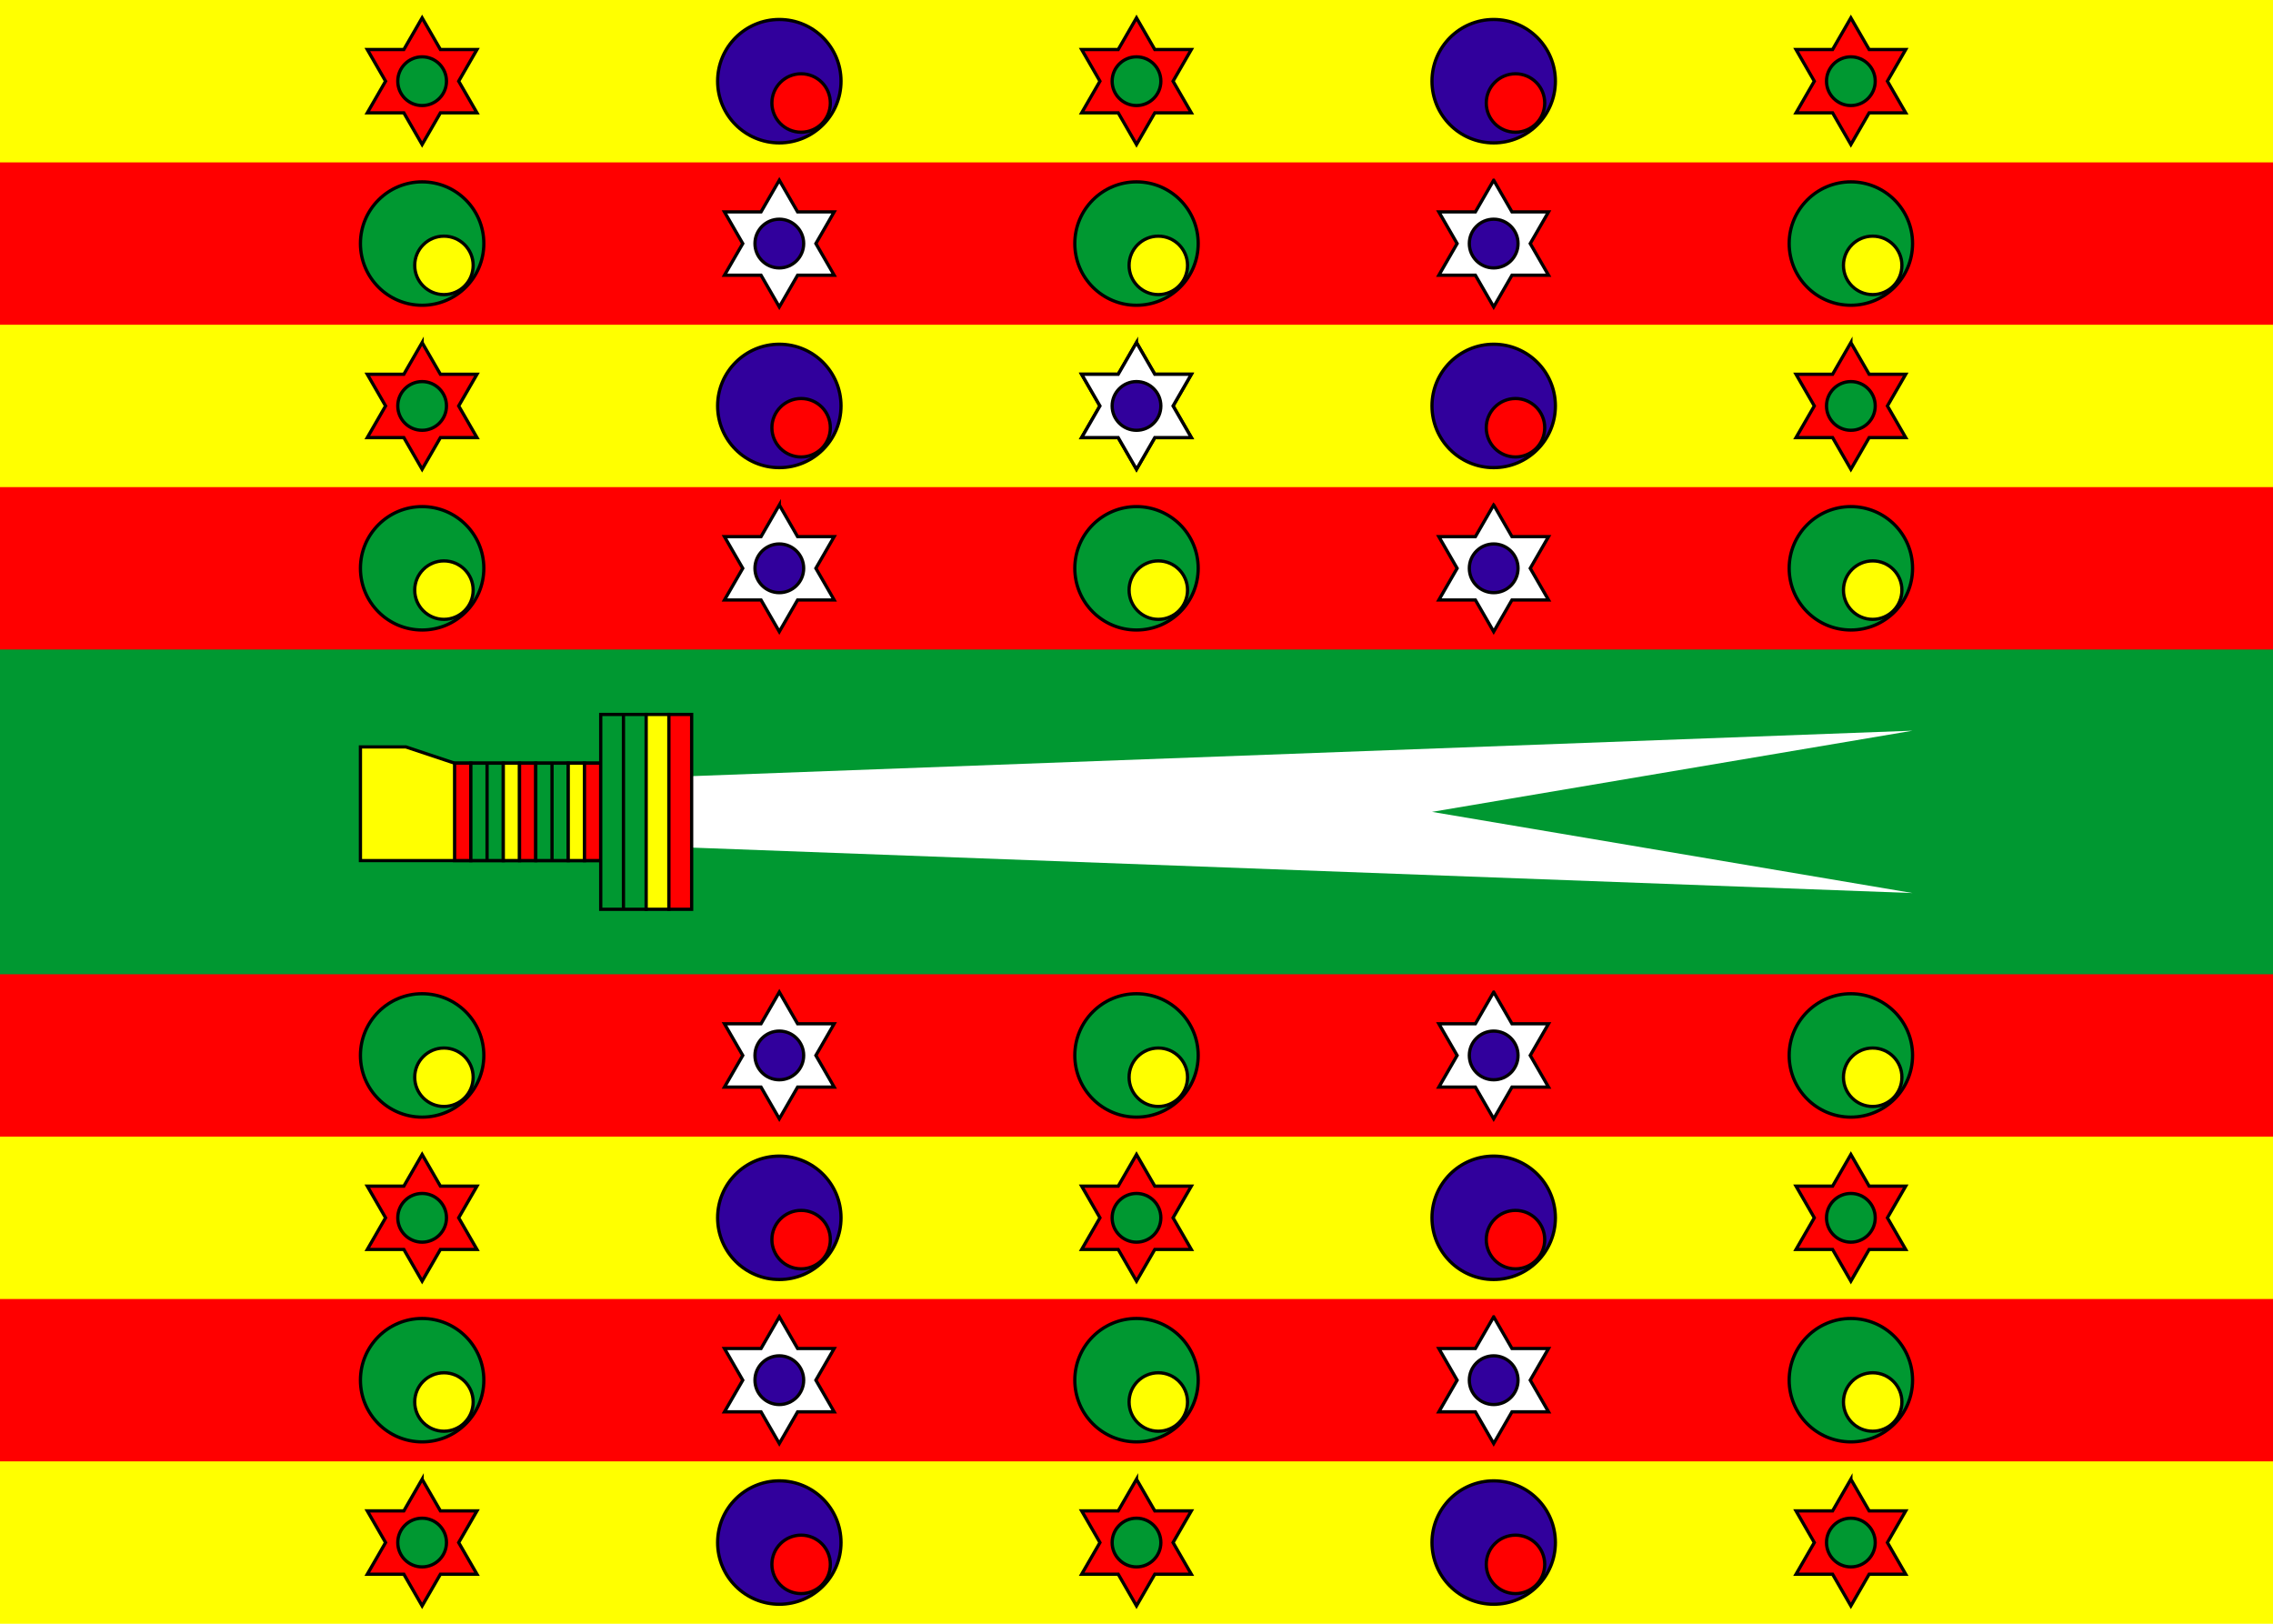 <svg xmlns="http://www.w3.org/2000/svg" width="1190" height="850" viewBox="0 0 1400 1000" xmlns:xlink="http://www.w3.org/1999/xlink"><defs><style>.str0{stroke:#000;stroke-width:2}.fil2{fill:#009831}.fil3{fill:#31009c}.fil1{fill:red}.fil0{fill:#ff0}.fil5{fill:#fff}</style></defs><path class="fil0" d="M0 0h1400v1000H0z"/><path class="fil1" d="M0 100h1400v800H0z"/><path class="fil0" d="M0 200h1400v600H0z"/><path class="fil1" d="M0 300h1400v400H0z"/><path class="fil2" d="M0 400h1400v200H0z"/><g id="2br-2rb"><g id="br-rb"><g id="br"><circle class="fil3 str0" cx="480" cy="50" r="38"/><circle class="fil1 str0" cx="493.434" cy="63.435" r="18"/></g><g id="rb"><path class="fil5 str0" d="m480 111 11.258 19.5h22.517L502.517 150l11.258 19.5h-22.517L480 189l-11.258-19.5h-22.517l11.258-19.5-11.258-19.5h22.517L480 111z"/><circle class="fil3 str0" cx="480" cy="150" r="15"/></g></g><use transform="translate(0 200)" xlink:href="#br-rb"/></g><use transform="translate(440)" xlink:href="#2br-2rb"/><g id="2rb-2br"><g id="rb-br"><use transform="translate(0 500)" xlink:href="#rb"/><use transform="translate(0 700)" xlink:href="#br"/></g><use transform="translate(0 200)" xlink:href="#rb-br"/></g><use transform="translate(440)" xlink:href="#2rb-2br"/><g id="2rg-2gy"><g id="rg-gy"><g id="rg"><path class="str0" d="m260 11 11.258 19.5h22.517L282.517 50l11.258 19.5h-22.517L260 89l-11.258-19.5h-22.517L237.483 50l-11.258-19.5h22.517L260 11z" style="fill:red"/><circle class="fil2 str0" cx="260" cy="50" r="15"/></g><g id="gy"><circle class="fil2 str0" cx="260" cy="150" r="38"/><circle class="fil0 str0" cx="273.434" cy="163.435" r="18"/></g></g><use transform="translate(0 200)" xlink:href="#rg-gy"/></g><use transform="translate(440)" xlink:href="#2rg-2gy"/><use transform="translate(880)" xlink:href="#2rg-2gy"/><g id="2gy-2rg"><g id="gy-rg"><use transform="translate(0 500)" xlink:href="#gy"/><use transform="translate(0 700)" xlink:href="#rg"/></g><use transform="translate(0 200)" xlink:href="#gy-rg"/></g><use transform="translate(440)" xlink:href="#2gy-2rg"/><use transform="translate(880)" xlink:href="#2gy-2rg"/><g class="str0"><path class="fil0 str0" d="M222 530h148v-60h-90l-30-10h-28z"/><path class="fil1" d="M280 470h10v60h-10z"/><path class="fil2" d="M290 470h10v60h-10zM300 470h10v60h-10z"/><path class="fil0" d="M310 470h10v60h-10z"/><path class="fil1" d="M320 470h10v60h-10z"/><path class="fil2" d="M330 470h10v60h-10zM340 470h10v60h-10z"/><path class="fil0" d="M350 470h10v60h-10z"/><path class="fil1" d="M360 470h10v60h-10z"/></g><path class="fil5" d="m426 478 752-28-296 50 296 50-752-28z"/><g class="str0"><path class="fil2" d="M370 440h14v120h-14zM384 440h14v120h-14z"/><path class="fil0" d="M398 440h14v120h-14z"/><path class="fil1" d="M412 440h14v120h-14z"/></g><use transform="translate(220 100)" xlink:href="#rb"/></svg>